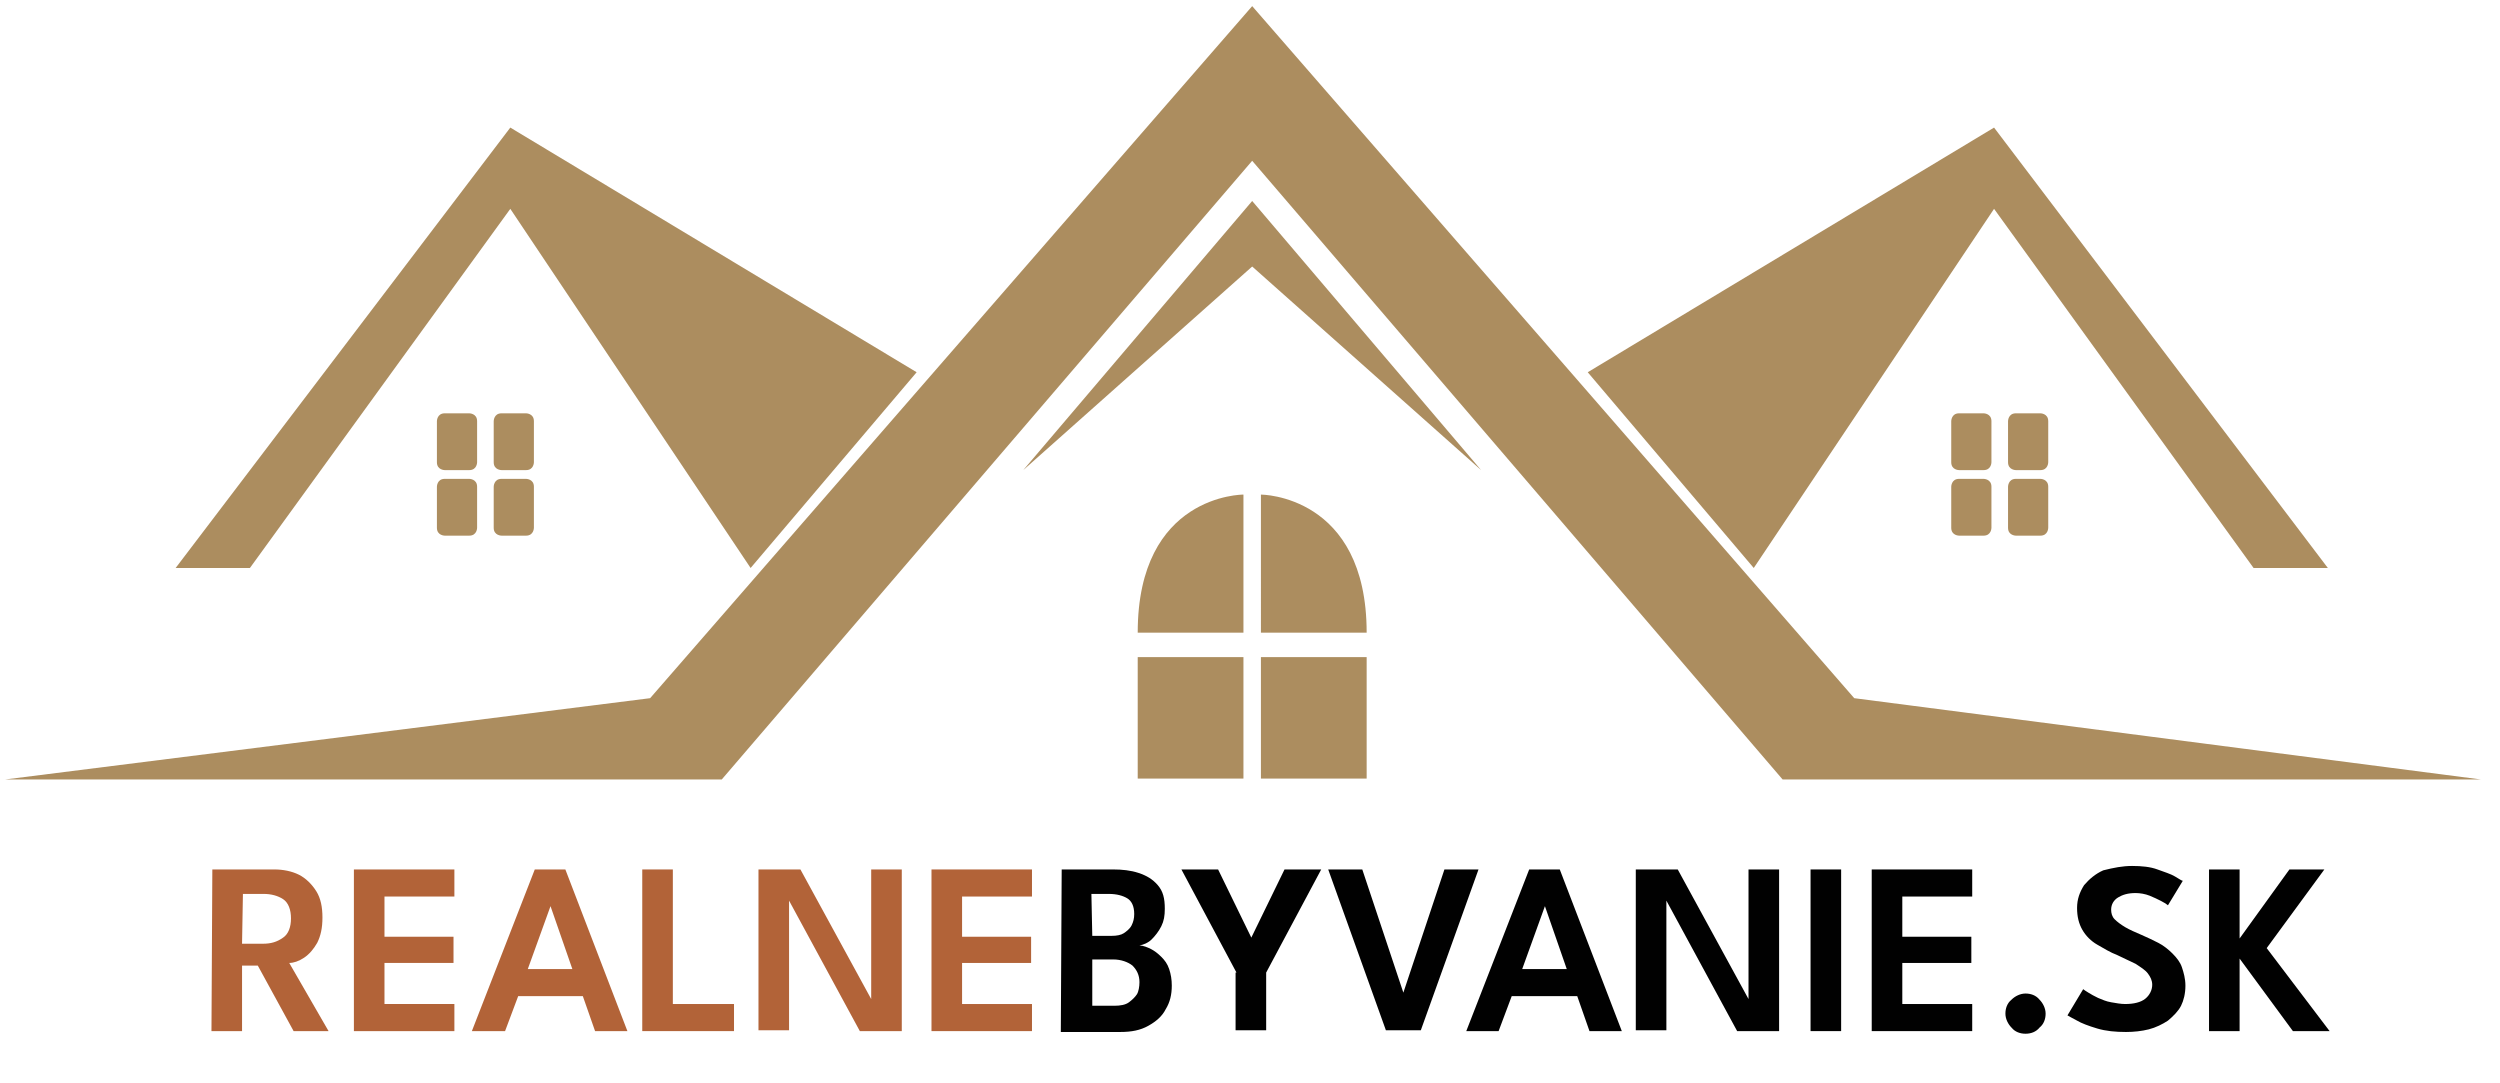 <?xml version="1.0" encoding="utf-8"?>
<!-- Generator: Adobe Illustrator 28.0.0, SVG Export Plug-In . SVG Version: 6.00 Build 0)  -->
<svg version="1.1" id="Layer_1" xmlns="http://www.w3.org/2000/svg" xmlns:xlink="http://www.w3.org/1999/xlink" x="0px" y="0px"
	 viewBox="0 0 286.1 123.9" enable-background="new 0 0 286.1 123.9" xml:space="preserve">
<rect x="130.2" y="75.2" fill="#AC8D5F" width="12.1" height="13.9"/>
<rect x="144.3" y="75.2" fill="#AC8D5F" width="12.1" height="13.9"/>
<path fill="#AC8D5F" d="M130.2,72.4h12.1V56.6C142.2,56.6,130.2,56.6,130.2,72.4z"/>
<path fill="#AC8D5F" d="M156.4,72.4h-12.1V56.6C144.3,56.6,156.4,56.6,156.4,72.4z"/>
<polygon fill="#AC8D5F" points="117.1,53.8 143.3,23 169.5,53.8 143.3,30.5 "/>
<polyline fill="#AC8D5F" points="0.6,89.2 74.4,79.9 143.3,0.7 212.2,79.9 283.9,89.2 204,89.2 143.3,18.4 82.6,89.2 0.6,89.2 "/>
<path fill="none" d="M58.4,14.6"/>
<polygon fill="#AC8D5F" points="58.4,14.6 20.1,65 28.6,65 58.4,23.9 85.9,65 104.9,42.6 "/>
<polygon fill="#AC8D5F" points="228.2,14.6 266.4,65 257.9,65 228.2,23.9 200.7,65 181.7,42.6 "/>
<path fill="#AC8D5F" d="M50,48.2c0,0,0-0.9,0.9-0.9s2.8,0,2.8,0s0.9,0,0.9,0.9s0,4.7,0,4.7s0,0.9-0.9,0.9s-2.8,0-2.8,0
	s-0.9,0-0.9-0.9C50,51.9,50,48.2,50,48.2z"/>
<path fill="#AC8D5F" d="M56.5,48.2c0,0,0-0.9,0.9-0.9s2.8,0,2.8,0s0.9,0,0.9,0.9s0,4.7,0,4.7s0,0.9-0.9,0.9s-2.8,0-2.8,0
	s-0.9,0-0.9-0.9C56.5,51.9,56.5,48.2,56.5,48.2z"/>
<path fill="#AC8D5F" d="M50,55.7c0,0,0-0.9,0.9-0.9s2.8,0,2.8,0s0.9,0,0.9,0.9s0,4.7,0,4.7s0,0.9-0.9,0.9s-2.8,0-2.8,0
	s-0.9,0-0.9-0.9S50,55.7,50,55.7z"/>
<path fill="#AC8D5F" d="M56.5,55.7c0,0,0-0.9,0.9-0.9s2.8,0,2.8,0s0.9,0,0.9,0.9s0,4.7,0,4.7s0,0.9-0.9,0.9s-2.8,0-2.8,0
	s-0.9,0-0.9-0.9C56.5,59.4,56.5,55.7,56.5,55.7z"/>
<path fill="#AC8D5F" d="M223.3,48.2c0,0,0-0.9,0.9-0.9s2.8,0,2.8,0s0.9,0,0.9,0.9s0,4.7,0,4.7s0,0.9-0.9,0.9c-0.9,0-2.8,0-2.8,0
	s-0.9,0-0.9-0.9S223.3,48.2,223.3,48.2z"/>
<path fill="#AC8D5F" d="M229.8,48.2c0,0,0-0.9,0.9-0.9s2.8,0,2.8,0s0.9,0,0.9,0.9s0,4.7,0,4.7s0,0.9-0.9,0.9c-0.9,0-2.8,0-2.8,0
	s-0.9,0-0.9-0.9C229.8,51.9,229.8,48.2,229.8,48.2z"/>
<path fill="#AC8D5F" d="M223.3,55.7c0,0,0-0.9,0.9-0.9s2.8,0,2.8,0s0.9,0,0.9,0.9s0,4.7,0,4.7s0,0.9-0.9,0.9c-0.9,0-2.8,0-2.8,0
	s-0.9,0-0.9-0.9C223.3,59.4,223.3,55.7,223.3,55.7z"/>
<path fill="#AC8D5F" d="M229.8,55.7c0,0,0-0.9,0.9-0.9s2.8,0,2.8,0s0.9,0,0.9,0.9s0,4.7,0,4.7s0,0.9-0.9,0.9c-0.9,0-2.8,0-2.8,0
	s-0.9,0-0.9-0.9S229.8,55.7,229.8,55.7z"/>
<g>
	<path fill="#B26338" d="M24.3,99.5h7.1c1,0,2,0.2,2.8,0.6c0.8,0.4,1.5,1.1,2,1.9s0.7,1.8,0.7,3c0,1.2-0.2,2.1-0.6,2.9
		c-0.4,0.7-0.9,1.3-1.5,1.7s-1.2,0.6-1.7,0.6l4.5,7.8h-4l-4.1-7.5h-1.8v7.5h-3.5L24.3,99.5L24.3,99.5z M27.7,108h2.4
		c0.9,0,1.6-0.2,2.3-0.7c0.6-0.4,0.9-1.2,0.9-2.2s-0.3-1.8-0.9-2.2c-0.6-0.4-1.4-0.6-2.2-0.6h-2.4L27.7,108L27.7,108z"/>
	<path fill="#B26338" d="M40.5,99.5h11.5v3.1h-8v4.6h7.9v3h-7.9v4.7h8v3.1H40.5V99.5z"/>
	<path fill="#B26338" d="M61.2,99.5h3.5l7.1,18.5h-3.7l-1.4-4h-7.4l-1.5,4H54L61.2,99.5z M60.4,110.9h5.1l-2.5-7.2h0L60.4,110.9z"/>
	<path fill="#B26338" d="M73.5,99.5H77v15.4H84v3.1H73.5V99.5z"/>
	<path fill="#B26338" d="M90.1,102.7l0.2,0v15.2h-3.5V99.5h4.8l8.3,15.2l-0.2,0.1V99.5h3.5v18.5h-4.8L90.1,102.7z"/>
	<path fill="#B26338" d="M106.6,99.5h11.5v3.1h-8v4.6h7.9v3h-7.9v4.7h8v3.1h-11.5L106.6,99.5L106.6,99.5z"/>
	<path fill="#010101" d="M121.5,99.5h5.9c1,0,2,0.1,2.9,0.4c0.9,0.3,1.6,0.7,2.2,1.4c0.6,0.7,0.8,1.5,0.8,2.7c0,0.8-0.1,1.4-0.4,2
		c-0.3,0.6-0.7,1.1-1.1,1.5s-0.9,0.6-1.4,0.7c0.4,0,0.9,0.2,1.3,0.4c0.4,0.2,0.8,0.5,1.2,0.9c0.4,0.4,0.7,0.8,0.9,1.4
		c0.2,0.6,0.3,1.2,0.3,1.9c0,1-0.2,1.9-0.7,2.7c-0.4,0.8-1.1,1.4-2,1.9s-1.9,0.7-3.2,0.7h-6.8L121.5,99.5L121.5,99.5z M125,107.1
		h2.2c0.6,0,1.1-0.1,1.4-0.3s0.7-0.5,0.9-0.9s0.3-0.8,0.3-1.3c0-0.9-0.3-1.5-0.8-1.8s-1.2-0.5-2.1-0.5h-2L125,107.1L125,107.1z
		 M125,115.1h2.5c0.7,0,1.3-0.1,1.7-0.4s0.7-0.6,0.9-0.9s0.3-0.9,0.3-1.4c0-0.8-0.3-1.4-0.8-1.9c-0.5-0.4-1.3-0.7-2.2-0.7H125
		L125,115.1L125,115.1z"/>
	<path fill="#010101" d="M141.5,111.3l-6.3-11.8h4.2l3.8,7.8l3.8-7.8h4.2l-6.3,11.8v6.6h-3.5V111.3z"/>
	<path fill="#010101" d="M162.6,117.9h-4L152,99.5h3.9l4.7,14.1l4.7-14.1h3.9L162.6,117.9z"/>
	<path fill="#010101" d="M175,99.5h3.5l7.1,18.5h-3.7l-1.4-4H173l-1.5,4h-3.7L175,99.5z M174.2,110.9h5.1l-2.5-7.2h0L174.2,110.9z"
		/>
	<path fill="#010101" d="M190.5,102.7l0.2,0v15.2h-3.5V99.5h4.8l8.3,15.2l-0.2,0.1V99.5h3.5v18.5h-4.8L190.5,102.7z"/>
	<path fill="#010101" d="M207.2,99.5h3.5v18.5h-3.5V99.5z"/>
	<path fill="#010101" d="M214.2,99.5h11.5v3.1h-8v4.6h7.9v3h-7.9v4.7h8v3.1h-11.5V99.5z"/>
	<path fill="#010101" d="M231.8,118.3c-0.6,0-1.2-0.2-1.6-0.7c-0.4-0.4-0.7-1-0.7-1.6c0-0.6,0.2-1.2,0.7-1.6c0.4-0.4,1-0.7,1.6-0.7
		c0.6,0,1.2,0.2,1.6,0.7c0.4,0.4,0.7,1,0.7,1.6c0,0.6-0.2,1.2-0.7,1.6C233,118.1,232.4,118.3,231.8,118.3z"/>
	<path fill="#010101" d="M244,99.1c1.1,0,2.1,0.1,2.9,0.4s1.5,0.5,2,0.8c0.5,0.3,0.8,0.5,0.9,0.5l-1.7,2.8c-0.1-0.1-0.4-0.3-0.8-0.5
		c-0.4-0.2-0.8-0.4-1.3-0.6c-0.5-0.2-1.1-0.3-1.6-0.3c-0.9,0-1.5,0.2-2,0.5c-0.5,0.3-0.8,0.8-0.8,1.4c0,0.4,0.1,0.8,0.4,1.1
		c0.3,0.3,0.7,0.6,1.2,0.9c0.5,0.3,1.2,0.6,1.9,0.9c0.7,0.3,1.3,0.6,1.9,0.9s1.2,0.8,1.6,1.2c0.5,0.5,0.9,1,1.1,1.6s0.4,1.3,0.4,2.1
		c0,0.9-0.2,1.7-0.5,2.3s-0.9,1.2-1.5,1.7c-0.6,0.4-1.4,0.8-2.2,1s-1.7,0.3-2.6,0.3c-1.2,0-2.3-0.1-3.3-0.4c-1-0.3-1.8-0.6-2.3-0.9
		c-0.6-0.3-0.9-0.5-1.1-0.6l1.8-3c0.1,0.1,0.3,0.2,0.6,0.4s0.7,0.4,1.1,0.6c0.5,0.2,0.9,0.4,1.5,0.5s1.1,0.2,1.6,0.2
		c1,0,1.8-0.2,2.3-0.6c0.5-0.4,0.8-1,0.8-1.6c0-0.5-0.2-0.9-0.5-1.3c-0.3-0.4-0.8-0.7-1.4-1.1c-0.6-0.3-1.3-0.6-2.1-1
		c-0.8-0.3-1.6-0.8-2.3-1.2s-1.3-1-1.7-1.7c-0.4-0.7-0.6-1.5-0.6-2.5c0-1,0.3-1.8,0.8-2.6c0.6-0.7,1.3-1.3,2.2-1.7
		C241.9,99.3,242.9,99.1,244,99.1z"/>
	<path fill="#010101" d="M259.4,108.5l7.2,9.5h-4.2l-6.1-8.3v8.3h-3.5V99.5h3.5v7.9l5.7-7.9h4L259.4,108.5z"/>
</g>
</svg>
